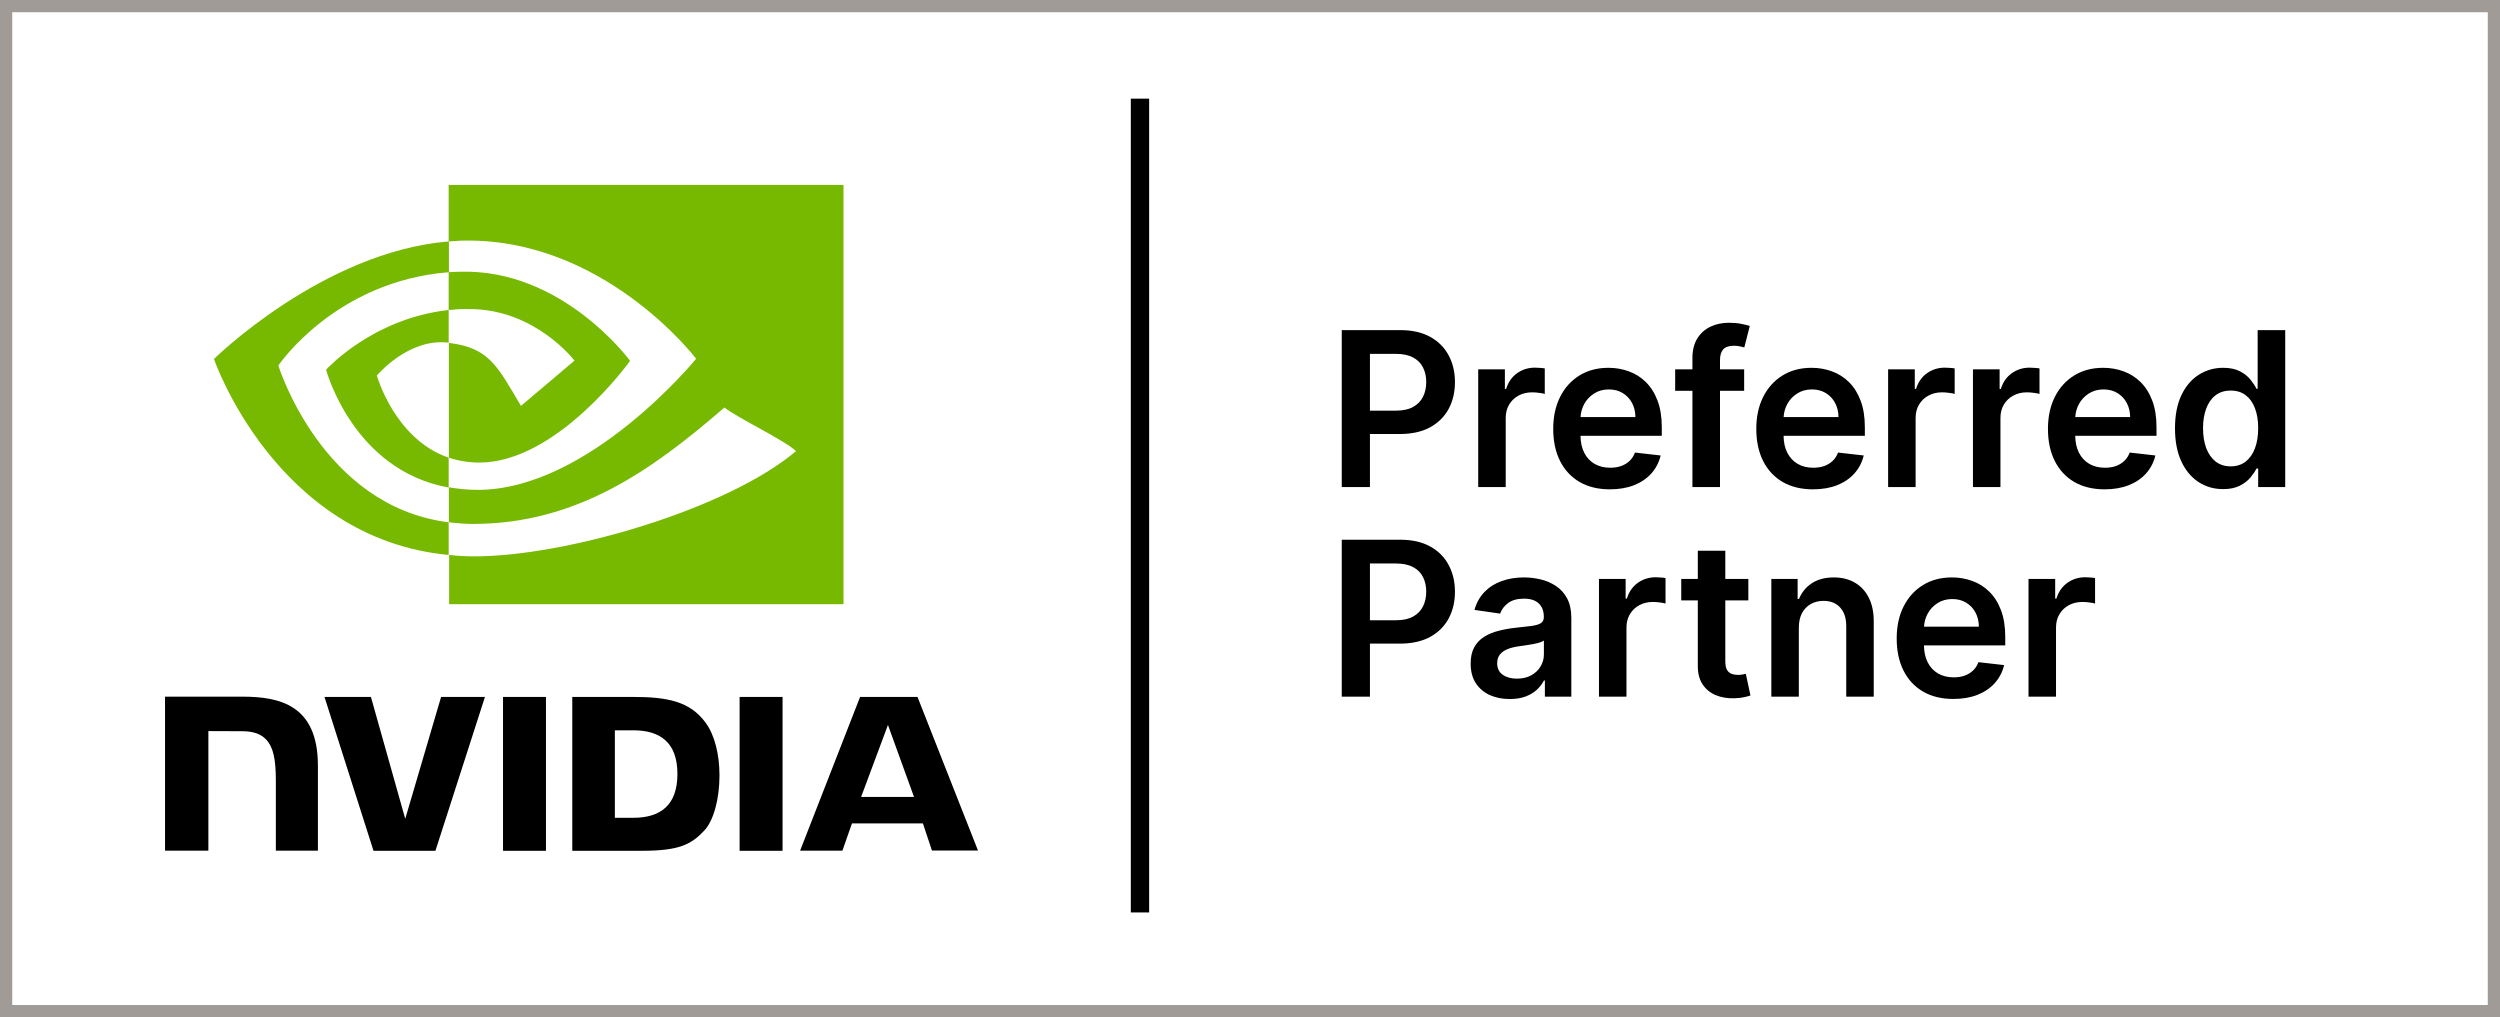 <svg width="290" height="118" viewBox="0 0 290 118" fill="none" xmlns="http://www.w3.org/2000/svg">
<rect x="0.709" y="0.709" width="288.582" height="116.582" stroke="#A09B96" stroke-width="1.418"/>
<path d="M52.046 35.96V31.576C52.476 31.549 52.906 31.522 53.336 31.522C65.27 31.143 73.092 41.859 73.092 41.859C73.092 41.859 64.652 53.658 55.594 53.658C54.384 53.658 53.202 53.469 52.072 53.09V39.776C56.723 40.344 57.663 42.401 60.432 47.082L66.641 41.832C66.641 41.832 62.099 35.852 54.465 35.852C53.658 35.825 52.852 35.879 52.046 35.96ZM52.046 21.455V28.004L53.336 27.922C69.921 27.354 80.753 41.616 80.753 41.616C80.753 41.616 68.335 56.825 55.406 56.825C54.277 56.825 53.175 56.716 52.072 56.527V60.586C52.986 60.694 53.927 60.776 54.841 60.776C66.883 60.776 75.592 54.578 84.032 47.272C85.43 48.408 91.155 51.142 92.338 52.332C84.328 59.098 65.647 64.537 55.056 64.537C54.035 64.537 53.067 64.483 52.099 64.375V70.085H97.848V21.455H52.046ZM52.046 53.09V56.554C40.917 54.551 37.826 42.888 37.826 42.888C37.826 42.888 43.175 36.934 52.046 35.96V39.748H52.019C47.369 39.18 43.713 43.564 43.713 43.564C43.713 43.564 45.783 50.952 52.046 53.09ZM32.289 42.401C32.289 42.401 38.875 32.604 52.072 31.576V28.004C37.45 29.194 24.817 41.643 24.817 41.643C24.817 41.643 31.967 62.48 52.046 64.375V60.586C37.316 58.746 32.289 42.401 32.289 42.401Z" fill="#76B900"/>
<path d="M58.35 80.843V98.691H63.333V80.843H58.35ZM19.144 80.812V98.676H24.172V84.806L28.093 84.821C29.38 84.821 30.277 85.138 30.891 85.804C31.684 86.651 31.998 88.028 31.998 90.523V98.676H36.877V88.814C36.877 81.765 32.432 80.812 28.093 80.812H19.144ZM66.385 80.843V98.691H74.466C78.776 98.691 80.182 97.965 81.694 96.347C82.771 95.212 83.46 92.701 83.46 89.964C83.46 87.453 82.876 85.214 81.843 83.823C80.018 81.327 77.354 80.843 73.374 80.843H66.385ZM71.324 84.715H73.463C76.576 84.715 78.581 86.122 78.581 89.782C78.581 93.443 76.576 94.864 73.463 94.864H71.324V84.715ZM51.167 80.843L47.007 94.985L43.027 80.843H37.64L43.326 98.691H50.509L56.255 80.843H51.167ZM85.794 98.691H90.777V80.843H85.794V98.691ZM99.77 80.843L92.812 98.676H97.72L98.828 95.515H107.058L108.105 98.661H113.447L106.429 80.843H99.77ZM103.002 84.095L106.025 92.444H99.89L103.002 84.095Z" fill="black"/>
<rect x="131.174" y="11.443" width="2.127" height="94.4" fill="black"/>
<path fill-rule="evenodd" clip-rule="evenodd" d="M202.322 42.844V45.333H199.52V56.497H196.321V45.333H194.32V42.844H196.321V41.555C196.321 40.637 196.509 39.873 196.885 39.262C197.267 38.652 197.778 38.196 198.418 37.893C199.059 37.591 199.769 37.44 200.551 37.44C201.103 37.44 201.594 37.484 202.023 37.573C202.451 37.662 202.769 37.742 202.974 37.813L202.34 40.302C202.205 40.261 202.034 40.219 201.829 40.178C201.623 40.13 201.394 40.106 201.141 40.106C200.548 40.106 200.128 40.252 199.881 40.542C199.64 40.827 199.52 41.235 199.52 41.769V42.844H202.322ZM255.022 55.91C255.862 56.461 256.814 56.737 257.877 56.737C258.653 56.737 259.296 56.606 259.807 56.346C260.319 56.085 260.73 55.771 261.041 55.404C261.353 55.03 261.591 54.678 261.755 54.346H261.949V56.497H265.086V38.293H261.887V45.102H261.755C261.591 44.77 261.358 44.417 261.059 44.044C260.759 43.665 260.354 43.342 259.843 43.075C259.332 42.803 258.679 42.666 257.886 42.666C256.846 42.666 255.903 42.936 255.057 43.475C254.211 44.008 253.539 44.8 253.039 45.848C252.546 46.891 252.299 48.171 252.299 49.688C252.299 51.187 252.543 52.461 253.03 53.51C253.518 54.559 254.182 55.359 255.022 55.91ZM260.495 53.546C260.019 53.913 259.443 54.097 258.768 54.097C258.068 54.097 257.478 53.907 256.996 53.528C256.52 53.143 256.159 52.618 255.912 51.955C255.671 51.285 255.551 50.524 255.551 49.67C255.551 48.823 255.671 48.071 255.912 47.413C256.153 46.755 256.511 46.239 256.987 45.866C257.463 45.493 258.057 45.306 258.768 45.306C259.455 45.306 260.034 45.487 260.504 45.848C260.98 46.21 261.338 46.716 261.579 47.368C261.826 48.02 261.949 48.788 261.949 49.67C261.949 50.553 261.826 51.327 261.579 51.99C261.332 52.654 260.971 53.172 260.495 53.546ZM155.643 80.812V62.608H162.411C163.798 62.608 164.961 62.869 165.901 63.39C166.847 63.912 167.561 64.629 168.043 65.541C168.53 66.448 168.774 67.479 168.774 68.635C168.774 69.802 168.53 70.839 168.043 71.746C167.555 72.652 166.835 73.366 165.884 73.888C164.932 74.403 163.76 74.661 162.367 74.661H158.913V80.812H155.643ZM161.927 71.95H158.913V65.364H161.909C162.726 65.364 163.393 65.503 163.91 65.781C164.433 66.054 164.817 66.436 165.064 66.928C165.317 67.42 165.443 67.989 165.443 68.635C165.443 69.281 165.317 69.852 165.064 70.35C164.817 70.848 164.435 71.239 163.918 71.523C163.401 71.808 162.738 71.95 161.927 71.95ZM202.807 69.648V67.159H200.136V63.888H196.946V67.159H195.025V69.648H196.946V77.239C196.94 78.092 197.123 78.803 197.493 79.372C197.869 79.941 198.377 80.362 199.017 80.634C199.658 80.901 200.377 81.022 201.176 80.999C201.629 80.987 202.011 80.945 202.322 80.874C202.639 80.803 202.883 80.738 203.054 80.679L202.516 78.163C202.428 78.187 202.299 78.214 202.128 78.243C201.964 78.273 201.782 78.288 201.582 78.288C201.317 78.288 201.077 78.246 200.859 78.163C200.642 78.08 200.465 77.926 200.33 77.701C200.201 77.47 200.136 77.138 200.136 76.706V69.648H202.807ZM235.308 67.159V80.812H238.498V72.785C238.498 72.205 238.631 71.692 238.895 71.248C239.159 70.803 239.521 70.457 239.979 70.208C240.443 69.953 240.966 69.826 241.548 69.826C241.818 69.826 242.097 69.846 242.385 69.888C242.679 69.923 242.893 69.965 243.028 70.012V67.052C242.881 67.023 242.696 67.002 242.473 66.99C242.256 66.972 242.059 66.963 241.882 66.963C241.107 66.963 240.417 67.18 239.811 67.612C239.212 68.039 238.789 68.646 238.542 69.434H238.401V67.159H235.308ZM223.074 80.225C224.061 80.794 225.233 81.079 226.59 81.079C227.642 81.079 228.576 80.919 229.393 80.599C230.209 80.273 230.879 79.816 231.402 79.23C231.931 78.637 232.289 77.944 232.477 77.15L229.498 76.812C229.357 77.197 229.149 77.52 228.873 77.781C228.597 78.042 228.27 78.24 227.894 78.376C227.518 78.507 227.098 78.572 226.634 78.572C225.941 78.572 225.336 78.424 224.819 78.127C224.302 77.825 223.899 77.393 223.611 76.83C223.333 76.28 223.19 75.625 223.18 74.865H232.609V73.879C232.609 72.682 232.445 71.651 232.116 70.786C231.787 69.915 231.334 69.198 230.759 68.635C230.189 68.072 229.531 67.657 228.785 67.39C228.044 67.118 227.257 66.981 226.423 66.981C225.13 66.981 224.005 67.281 223.047 67.879C222.09 68.472 221.344 69.301 220.809 70.368C220.28 71.428 220.016 72.661 220.016 74.066C220.016 75.494 220.28 76.735 220.809 77.79C221.338 78.839 222.093 79.65 223.074 80.225ZM229.551 72.697H223.186C223.217 72.162 223.353 71.667 223.594 71.212C223.87 70.697 224.255 70.282 224.748 69.968C225.242 69.648 225.815 69.488 226.467 69.488C227.078 69.488 227.612 69.627 228.071 69.906C228.535 70.184 228.896 70.566 229.155 71.052C229.413 71.532 229.545 72.08 229.551 72.697ZM208.665 72.812V80.812H205.475V67.159H208.524V69.479H208.683C208.994 68.715 209.491 68.107 210.172 67.657C210.859 67.206 211.708 66.981 212.719 66.981C213.653 66.981 214.467 67.183 215.16 67.586C215.859 67.989 216.4 68.572 216.782 69.337C217.169 70.101 217.36 71.028 217.354 72.119V80.812H214.164V72.617C214.164 71.704 213.929 70.99 213.459 70.475C212.995 69.959 212.352 69.701 211.529 69.701C210.971 69.701 210.475 69.826 210.04 70.075C209.611 70.317 209.273 70.67 209.026 71.132C208.786 71.594 208.665 72.154 208.665 72.812ZM185.481 80.812V67.159H188.574V69.434H188.715C188.962 68.646 189.385 68.039 189.984 67.612C190.589 67.18 191.28 66.963 192.055 66.963C192.231 66.963 192.428 66.972 192.646 66.99C192.869 67.002 193.054 67.023 193.201 67.052V70.012C193.066 69.965 192.851 69.923 192.558 69.888C192.27 69.846 191.991 69.826 191.72 69.826C191.139 69.826 190.616 69.953 190.152 70.208C189.693 70.457 189.332 70.803 189.068 71.248C188.803 71.692 188.671 72.205 188.671 72.785V80.812H185.481ZM172.808 80.625C173.496 80.933 174.268 81.088 175.126 81.088C175.831 81.088 176.445 80.99 176.968 80.794C177.497 80.593 177.934 80.329 178.281 80.003C178.634 79.671 178.907 79.316 179.101 78.936H179.206V80.812H182.273V71.674C182.273 70.768 182.109 70.012 181.78 69.408C181.457 68.803 181.028 68.326 180.493 67.977C179.958 67.621 179.368 67.366 178.722 67.212C178.075 67.058 177.426 66.981 176.774 66.981C175.828 66.981 174.965 67.124 174.183 67.408C173.402 67.686 172.741 68.107 172.2 68.67C171.66 69.227 171.272 69.92 171.037 70.75L174.016 71.177C174.174 70.709 174.48 70.303 174.932 69.959C175.39 69.615 176.01 69.443 176.792 69.443C177.532 69.443 178.099 69.627 178.493 69.995C178.886 70.362 179.083 70.88 179.083 71.55V71.603C179.083 71.912 178.968 72.14 178.739 72.288C178.516 72.43 178.158 72.537 177.664 72.608C177.171 72.673 176.527 72.747 175.734 72.83C175.076 72.901 174.439 73.017 173.822 73.177C173.211 73.331 172.661 73.559 172.174 73.861C171.686 74.163 171.301 74.566 171.019 75.07C170.737 75.574 170.596 76.211 170.596 76.981C170.596 77.876 170.793 78.628 171.187 79.239C171.586 79.849 172.127 80.311 172.808 80.625ZM177.62 78.341C177.15 78.596 176.595 78.723 175.954 78.723C175.291 78.723 174.744 78.572 174.315 78.27C173.886 77.968 173.672 77.52 173.672 76.928C173.672 76.513 173.781 76.175 173.998 75.914C174.215 75.648 174.512 75.44 174.888 75.292C175.264 75.144 175.69 75.037 176.166 74.972C176.377 74.942 176.627 74.907 176.915 74.865C177.203 74.824 177.494 74.776 177.788 74.723C178.081 74.67 178.346 74.608 178.581 74.537C178.822 74.465 178.992 74.388 179.092 74.305V75.914C179.092 76.418 178.963 76.883 178.704 77.31C178.451 77.736 178.09 78.08 177.62 78.341ZM244.136 56.763C242.779 56.763 241.607 56.479 240.62 55.91C239.639 55.335 238.884 54.523 238.355 53.475C237.826 52.42 237.562 51.178 237.562 49.75C237.562 48.346 237.826 47.113 238.355 46.053C238.89 44.986 239.636 44.156 240.594 43.564C241.551 42.965 242.676 42.666 243.969 42.666C244.803 42.666 245.59 42.802 246.331 43.075C247.077 43.342 247.735 43.757 248.305 44.319C248.88 44.882 249.333 45.599 249.662 46.47C249.991 47.336 250.155 48.367 250.155 49.564V50.55H240.726C240.736 51.31 240.879 51.965 241.158 52.515C241.445 53.078 241.848 53.51 242.365 53.812C242.882 54.109 243.487 54.257 244.18 54.257C244.644 54.257 245.065 54.192 245.441 54.061C245.817 53.925 246.143 53.727 246.419 53.466C246.695 53.205 246.903 52.882 247.044 52.497L250.023 52.835C249.835 53.629 249.477 54.322 248.948 54.915C248.425 55.501 247.755 55.958 246.939 56.283C246.122 56.603 245.188 56.763 244.136 56.763ZM241.14 46.897C240.899 47.352 240.763 47.847 240.732 48.382H247.097C247.091 47.765 246.959 47.217 246.701 46.737C246.442 46.251 246.081 45.869 245.617 45.59C245.159 45.312 244.624 45.173 244.013 45.173C243.361 45.173 242.788 45.333 242.294 45.653C241.801 45.967 241.416 46.382 241.14 46.897ZM228.862 42.844V56.497H232.052V48.47C232.052 47.89 232.184 47.377 232.448 46.933C232.713 46.488 233.074 46.142 233.532 45.893C233.996 45.638 234.519 45.511 235.101 45.511C235.371 45.511 235.65 45.531 235.938 45.573C236.232 45.608 236.446 45.65 236.582 45.697V42.737C236.435 42.708 236.25 42.687 236.026 42.675C235.809 42.657 235.612 42.648 235.436 42.648C234.66 42.648 233.97 42.865 233.365 43.297C232.766 43.724 232.343 44.331 232.096 45.119H231.955V42.844H228.862ZM219.022 56.497V42.844H222.115V45.119H222.256C222.503 44.331 222.926 43.724 223.525 43.297C224.131 42.865 224.821 42.648 225.596 42.648C225.773 42.648 225.97 42.657 226.187 42.675C226.41 42.687 226.595 42.708 226.742 42.737V45.697C226.607 45.65 226.393 45.608 226.099 45.573C225.811 45.531 225.532 45.511 225.262 45.511C224.68 45.511 224.157 45.638 223.693 45.893C223.235 46.142 222.873 46.488 222.609 46.933C222.345 47.377 222.212 47.89 222.212 48.47V56.497H219.022ZM206.788 55.91C207.775 56.479 208.947 56.763 210.304 56.763C211.356 56.763 212.29 56.603 213.107 56.283C213.923 55.958 214.593 55.501 215.116 54.915C215.645 54.322 216.003 53.629 216.191 52.835L213.212 52.497C213.071 52.882 212.863 53.205 212.587 53.466C212.311 53.727 211.984 53.925 211.608 54.061C211.232 54.192 210.812 54.257 210.348 54.257C209.655 54.257 209.05 54.109 208.533 53.812C208.016 53.51 207.613 53.078 207.326 52.515C207.047 51.965 206.904 51.31 206.894 50.55H216.323V49.564C216.323 48.367 216.159 47.336 215.83 46.47C215.501 45.599 215.048 44.882 214.473 44.319C213.903 43.757 213.245 43.342 212.499 43.075C211.758 42.802 210.971 42.666 210.137 42.666C208.844 42.666 207.719 42.965 206.761 43.564C205.804 44.156 205.058 44.986 204.523 46.053C203.994 47.113 203.73 48.346 203.73 49.75C203.73 51.178 203.994 52.42 204.523 53.475C205.052 54.523 205.807 55.335 206.788 55.91ZM213.265 48.382H206.9C206.931 47.847 207.067 47.352 207.308 46.897C207.584 46.382 207.969 45.967 208.462 45.653C208.956 45.333 209.529 45.173 210.181 45.173C210.792 45.173 211.326 45.312 211.785 45.59C212.249 45.869 212.61 46.251 212.869 46.737C213.127 47.217 213.259 47.765 213.265 48.382ZM183.232 55.91C184.219 56.479 185.391 56.763 186.748 56.763C187.799 56.763 188.734 56.603 189.55 56.283C190.367 55.958 191.037 55.501 191.56 54.915C192.088 54.322 192.447 53.629 192.635 52.835L189.656 52.497C189.515 52.882 189.306 53.205 189.03 53.466C188.754 53.727 188.428 53.925 188.052 54.061C187.676 54.192 187.256 54.257 186.792 54.257C186.099 54.257 185.493 54.109 184.976 53.812C184.459 53.51 184.057 53.078 183.769 52.515C183.491 51.965 183.347 51.31 183.338 50.55H192.767V49.564C192.767 48.367 192.602 47.336 192.273 46.47C191.944 45.599 191.492 44.882 190.916 44.319C190.346 43.757 189.688 43.342 188.942 43.075C188.202 42.802 187.415 42.666 186.58 42.666C185.288 42.666 184.163 42.965 183.205 43.564C182.247 44.156 181.501 44.986 180.967 46.053C180.438 47.113 180.174 48.346 180.174 49.75C180.174 51.178 180.438 52.42 180.967 53.475C181.495 54.523 182.25 55.335 183.232 55.91ZM189.709 48.382H183.344C183.374 47.847 183.51 47.352 183.751 46.897C184.028 46.382 184.412 45.967 184.906 45.653C185.399 45.333 185.972 45.173 186.624 45.173C187.235 45.173 187.77 45.312 188.228 45.59C188.692 45.869 189.054 46.251 189.312 46.737C189.571 47.217 189.703 47.765 189.709 48.382ZM171.473 56.497V42.844H174.566V45.119H174.707C174.954 44.331 175.377 43.724 175.976 43.297C176.582 42.865 177.272 42.648 178.047 42.648C178.224 42.648 178.42 42.657 178.638 42.675C178.861 42.687 179.046 42.708 179.193 42.737V45.697C179.058 45.65 178.843 45.608 178.55 45.573C178.262 45.531 177.983 45.511 177.713 45.511C177.131 45.511 176.608 45.638 176.144 45.893C175.686 46.142 175.324 46.488 175.06 46.933C174.796 47.377 174.663 47.89 174.663 48.47V56.497H171.473ZM155.643 38.293V56.497H158.913V50.346H162.367C163.76 50.346 164.932 50.088 165.884 49.573C166.835 49.051 167.555 48.337 168.043 47.431C168.53 46.524 168.774 45.487 168.774 44.319C168.774 43.164 168.53 42.133 168.043 41.226C167.561 40.314 166.847 39.597 165.901 39.075C164.961 38.554 163.798 38.293 162.411 38.293H155.643ZM161.927 47.635H158.913V41.048H161.909C162.726 41.048 163.393 41.188 163.91 41.466C164.433 41.739 164.817 42.121 165.064 42.613C165.317 43.105 165.443 43.674 165.443 44.319C165.443 44.965 165.317 45.537 165.064 46.035C164.817 46.533 164.435 46.924 163.918 47.208C163.401 47.493 162.738 47.635 161.927 47.635Z" fill="black"/>
</svg>

